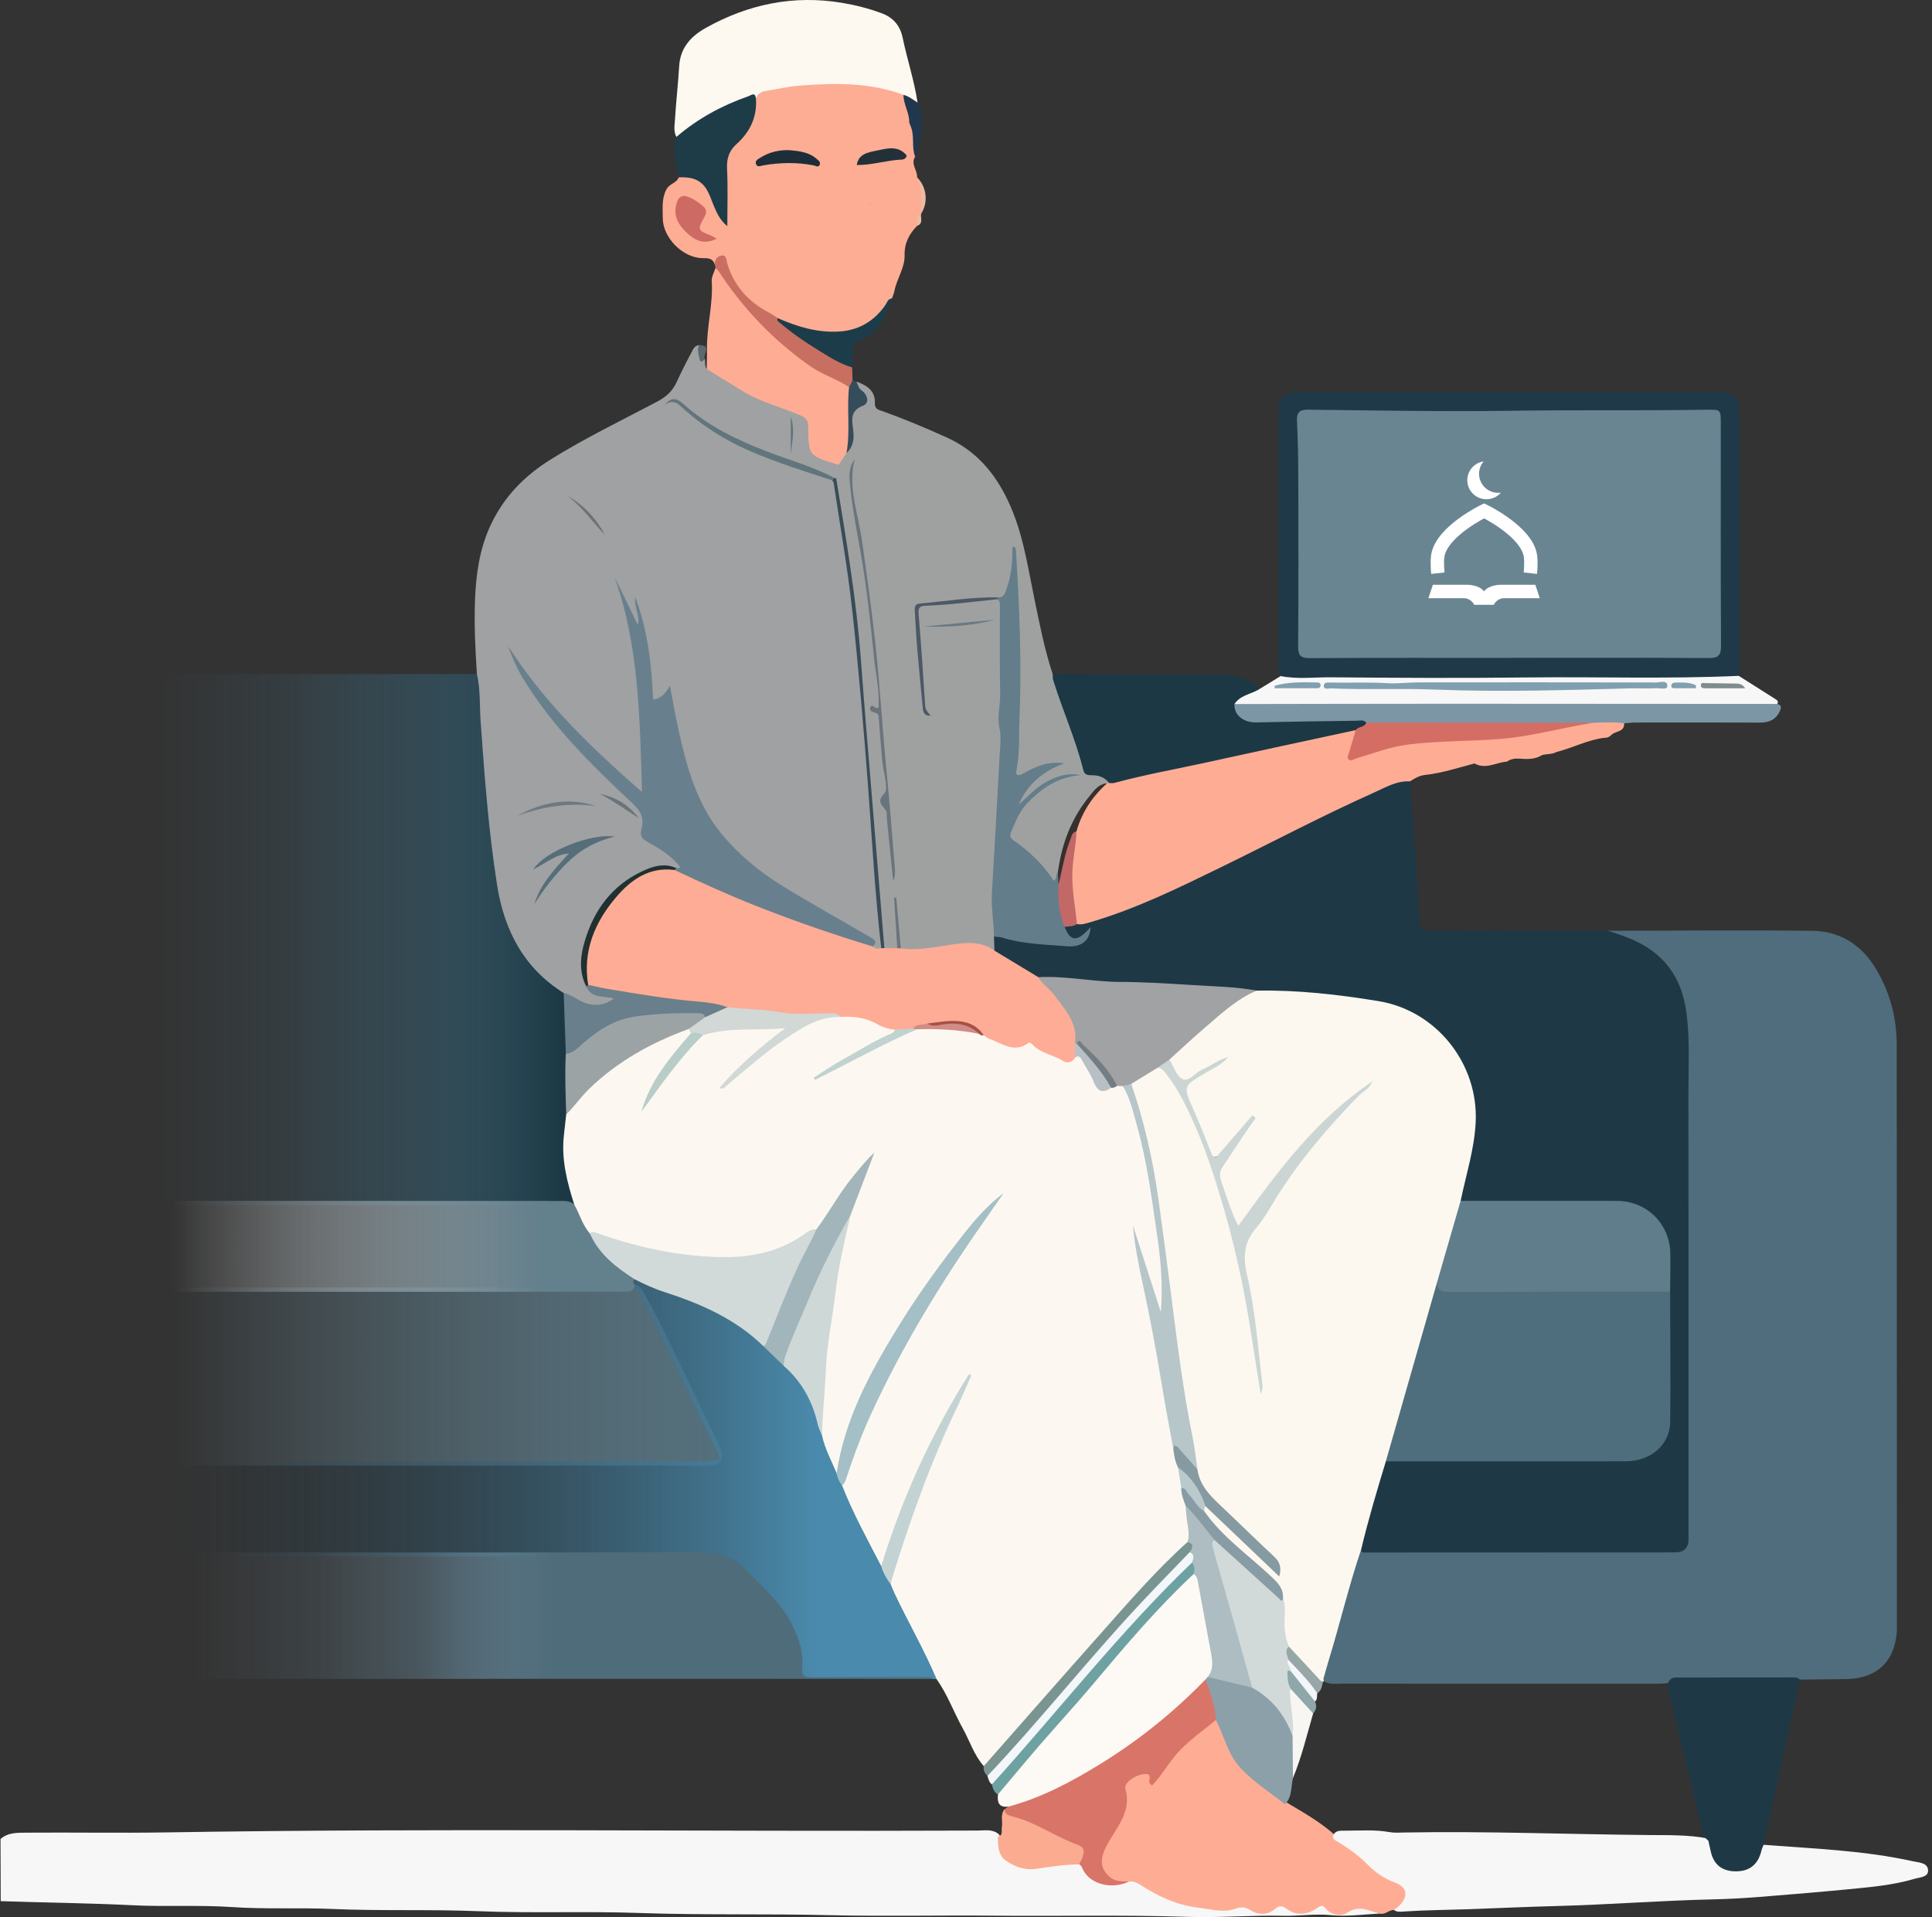 <svg width="399" height="396" viewBox="0 0 399 396" fill="none" xmlns="http://www.w3.org/2000/svg">
<rect x="0" y="0" width="399" height="396" fill="#333333" stroke="none"/>
<g clip-path="url(#clip0_141_306)">
<path d="M0.134 248.025C0.113 247.472 0.073 246.918 0.073 246.365C0.072 225.057 49.5 225 12.002 139.204C40.833 139.273 69.662 139.233 98.493 139.227C99.713 139.827 99.707 140.974 99.757 142.089C100.378 155.664 101.443 169.198 103.512 182.637C104.819 191.118 108.329 198.379 115.533 203.487C116.104 203.892 116.628 204.343 116.963 204.976C117.737 209.212 117.884 213.478 117.599 217.769C117.869 221.817 117.773 225.864 117.521 229.909C117.917 232.117 117.24 234.279 117.25 236.487C117.265 239.697 117.705 242.794 118.655 245.84C119.001 246.952 119.467 248.08 118.653 249.199C116.67 249.327 114.715 248.927 112.726 248.929C76.562 248.969 40.397 248.965 4.233 248.937C2.833 248.937 1.269 249.376 0.14 248.027L0.134 248.025Z" fill="url(#paint0_linear_141_306)"/>
<path d="M391.756 336.881C391.341 343.192 387.604 346.738 381.27 346.822C378.081 346.864 374.892 346.893 371.702 346.927C370.658 347.417 369.541 347.361 368.429 347.361C361.619 347.361 354.809 347.357 347.998 347.363C346.956 347.363 345.914 347.388 344.878 347.541C343.788 347.822 342.672 347.78 341.563 347.78C320.102 347.784 298.642 347.789 277.181 347.772C276.013 347.772 274.814 347.952 273.692 347.443C272.298 346.503 272.893 345.23 273.214 344.077C274.894 338.02 276.672 331.991 278.376 325.94C278.752 324.611 279.108 323.275 279.538 321.962C279.844 321.027 280.198 320.121 281.312 319.855C283.046 319.692 284.784 319.733 286.52 319.733C305.419 319.729 324.317 319.731 343.217 319.731C343.981 319.731 344.748 319.694 345.509 319.729C347.222 319.809 347.916 318.962 347.83 317.322C347.809 316.907 347.837 316.49 347.837 316.072C347.837 282.31 347.837 248.545 347.843 214.783C347.843 212.554 347.587 210.34 347.214 208.165C345.994 201.045 341.66 196.585 334.962 194.207C333.855 193.813 332.4 193.809 332.027 192.259C346.126 192.24 360.229 192.098 374.325 192.265C379.865 192.332 384.268 195.031 387.229 199.814C390.259 204.712 391.708 210.078 391.712 215.823C391.735 243.953 391.743 272.084 391.754 300.214C391.758 312.437 391.758 324.661 391.758 336.883L391.756 336.881Z" fill="#4F6D7C"/>
<path d="M116.416 205.119C108.138 199.927 104.118 192.135 102.646 182.74C100.891 171.532 100.055 160.243 99.254 148.939C99.025 145.706 99.245 142.422 98.49 139.227C98.159 134.176 97.91 129.118 98.096 124.057C98.293 118.706 98.996 113.468 101.302 108.515C104.03 102.659 108.272 98.306 113.707 94.918C120.836 90.475 128.393 86.837 135.799 82.913C137.629 81.945 138.9 80.743 139.745 78.915C140.674 76.904 141.659 74.916 142.718 72.973C143.087 72.297 143.345 71.368 144.385 71.299C145.35 72.01 144.53 73.448 145.542 74.141C145.714 74.82 145.467 75.581 145.941 76.202C146.943 75.772 147.675 76.382 148.411 76.877C149.791 77.804 151.302 78.525 152.684 79.427C156.62 81.997 161.13 83.213 165.407 84.962C167.014 85.618 167.871 86.66 167.678 88.243C167.255 91.726 168.087 94.192 171.987 94.808C172.717 94.924 173.342 95.496 173.677 96.247C173.99 97.209 173.979 98.115 173.199 98.876C173.015 99 172.805 99.065 172.583 99.076C166.77 96.717 160.709 95.018 154.951 92.494C149.333 90.03 144.15 86.895 141.494 84.4C144.924 87.608 151.076 91.082 157.758 93.666C161.679 95.182 165.676 96.496 169.622 97.95C170.649 98.327 171.767 98.564 172.566 99.426C173.692 103.301 173.923 107.326 174.575 111.279C175.453 116.605 176.189 121.951 176.839 127.311C177.313 131.226 177.493 135.163 177.927 139.082C178.772 146.71 179.093 154.385 179.89 162.021C180.341 166.343 180.66 170.708 180.808 175.059C181.026 181.358 181.939 187.585 182.412 193.855C182.465 194.553 182.568 195.234 182.194 195.878C181.593 196.499 180.938 196.509 180.246 196.046C179.961 195.018 179.33 194.408 178.376 193.811C171.729 189.653 164.709 186.136 158.218 181.689C148.597 175.097 142.739 166.194 140.259 154.886C139.458 151.231 138.673 147.574 138.046 144.003C137.807 143.823 137.688 143.834 137.558 143.93C136.736 144.547 135.906 145.555 134.83 145.043C133.754 144.532 134.016 143.238 133.956 142.219C133.622 136.797 132.706 131.452 131.865 126.099C132.003 126.764 132.297 127.403 132.268 128.114C132.251 128.552 132.635 129.156 131.936 129.355C131.395 129.51 131.033 129.097 130.741 128.695C129.668 127.208 129.255 125.426 128.611 123.757C128.269 122.872 127.94 121.993 127.506 121.157C129.496 125.386 130.636 129.852 131.387 134.457C132.63 142.081 133.1 149.749 133.108 157.459C133.108 158.712 133.534 159.926 133.469 161.185C133.421 162.08 133.511 163.118 132.528 163.552C131.632 163.948 130.926 163.265 130.324 162.711C127.158 159.796 123.828 157.048 120.855 153.938C117.741 150.68 114.466 147.562 111.753 143.928C109.807 141.324 107.676 138.854 106.691 136.604C109.966 142.372 114.443 148.298 119.496 153.758C123.314 157.882 127.296 161.868 131.467 165.644C132.995 167.028 133.79 168.618 133.377 170.624C133.067 172.14 133.733 172.943 134.914 173.656C136.87 174.843 138.908 175.971 140.296 177.86C140.938 178.735 141.596 179.863 139.558 179.867C135.207 178.54 131.725 180.613 128.72 183.182C123.692 187.482 120.712 192.966 120.784 199.816C120.798 201.17 121.073 202.422 121.717 203.603C122.601 204.735 123.883 204.955 125.189 205.135C125.946 205.24 126.833 205.356 126.967 206.249C127.122 207.274 126.189 207.605 125.441 207.933C123.08 208.962 119.022 207.997 117.263 205.982C116.993 205.672 116.789 205.312 116.408 205.117L116.416 205.119Z" fill="#9FA1A2"/>
<path d="M332.023 192.253C336.374 193.561 340.55 195.178 343.723 198.654C346.499 201.699 347.788 205.349 348.309 209.365C349.017 214.831 348.694 220.32 348.701 225.799C348.736 256.509 348.717 287.218 348.717 317.93C348.717 319.74 347.807 320.648 345.985 320.652C324.722 320.658 303.458 320.66 282.195 320.677C281.691 320.677 281.203 320.807 281.085 320.115C280.316 319.35 280.544 318.444 280.783 317.578C282.042 313.042 283.358 308.522 284.604 303.982C284.893 302.932 285.208 301.812 286.401 301.33C287.606 300.894 288.862 300.965 290.108 300.965C305.024 300.959 319.941 300.965 334.858 300.961C337.195 300.961 339.412 300.59 341.272 299C343.257 297.304 344.088 295.14 344.083 292.561C344.073 285.069 344.077 277.577 344.079 270.086C344.079 269.046 344.077 268.003 344.203 266.97C344.014 264.688 344.102 262.403 344.09 260.12C344.05 253.135 339.934 248.96 333 248.944C323.65 248.921 314.299 248.948 304.949 248.927C303.857 248.925 302.716 249.113 301.718 248.438C300.699 247.411 301.185 246.241 301.445 245.115C302.424 240.869 303.67 236.7 303.792 232.268C304.035 223.335 300.85 216.213 293.347 211.162C289.189 208.362 284.449 207.385 279.603 206.821C274.17 206.188 268.729 205.62 263.256 205.406C261.877 205.351 260.486 205.733 259.115 205.307C257.463 204.63 255.687 204.982 254.003 204.888C250.697 204.701 247.386 204.458 244.079 204.267C235.816 203.789 227.508 203.995 219.289 202.753C217.859 202.537 216.385 202.703 214.957 202.399C214.183 202.399 213.462 202.198 212.782 201.822C210.482 200.558 208.304 199.094 206.054 197.746C205.458 197.39 204.974 196.884 204.733 196.199C204.63 195.283 204.295 194.352 204.909 193.483C205.67 192.636 206.658 192.706 207.597 192.97C211.617 194.096 215.777 194.136 219.88 194.588C221.448 194.763 223.036 194.804 224.105 193.534C223.222 194.446 222.063 194.681 220.838 193.974C219.813 193.383 219.15 192.527 219.71 191.225C220.379 190.517 221.268 190.407 222.163 190.309C229.787 188.552 236.893 185.426 243.953 182.144C257.115 176.026 269.855 169.047 283.09 163.08C284.864 162.281 286.633 161.468 288.519 160.966C289.445 160.721 290.439 160.417 291.196 161.394C291.901 171.127 292.655 180.859 293.266 190.6C293.37 192.286 294.19 192.259 295.388 192.255C306.49 192.217 317.593 192.204 328.695 192.192C329.804 192.192 330.916 192.232 332.025 192.253H332.023Z" fill="#1F3846"/>
<path d="M205.272 193.446C205.305 194.419 205.341 195.394 205.374 196.366C205.072 196.574 204.706 196.677 204.389 196.545C200.581 194.983 196.828 195.939 193.012 196.591C190.739 196.979 188.346 197.266 186.086 196.253C185.105 193.309 185.474 190.221 185.027 187.671C185.027 189.466 185.514 191.691 185.566 193.943C185.585 194.754 185.891 195.591 185.168 196.27C184.302 196.767 183.467 196.752 182.662 196.142C181.599 193.444 181.802 190.556 181.536 187.759C180.697 178.953 180.209 170.117 179.473 161.3C178.978 155.38 178.624 149.444 178.087 143.534C177.412 136.121 176.881 128.69 175.77 121.312C174.682 114.078 173.595 106.842 172.503 99.606C172.459 99.321 172.534 99.059 172.698 98.822C173.417 97.979 173.038 96.941 173.195 95.997C173.109 94.762 173.761 93.825 174.436 92.896C175.426 91.691 175.847 90.466 175.569 88.776C175.248 86.838 174.835 84.622 177.267 83.356C178.278 82.829 177.825 81.955 177.3 81.251C176.745 80.506 176.271 79.762 176.864 78.816C178.999 79.584 180.8 80.672 180.685 83.31C180.628 84.616 181.616 84.689 182.421 84.981C186.853 86.585 191.196 88.401 195.488 90.346C200.936 92.816 204.697 96.737 207.519 102.122C211.092 108.937 212.107 116.29 213.606 123.591C214.688 128.858 215.72 134.136 217.404 139.258C217.842 139.701 218.27 140.143 218.465 140.766C220.136 146.106 222.426 151.237 223.9 156.641C224.315 158.163 224.889 159.241 226.661 159.49C227.798 159.65 228.957 160.149 229.194 161.579C229.154 161.797 229.053 161.981 228.894 162.134C224.592 164.395 222.834 168.59 221.044 172.69C219.997 175.086 219.456 177.678 219.106 180.288C218.261 182.804 217.557 183.006 215.904 180.901C214.04 178.529 211.833 176.541 209.499 174.694C207.966 173.48 207.708 172.123 208.501 170.49C211.04 165.248 215.051 161.746 219.561 160.463C217.081 160.889 214.29 162.956 211.828 165.596C211.399 166.057 211.05 167.102 210.306 166.63C209.377 166.043 209.702 164.915 210.216 164.198C212.199 161.43 214.353 158.817 217.899 157.957C215.865 158.433 214.04 159.444 212.139 160.266C209.878 161.243 209.077 160.591 209.247 158.117C209.92 148.218 210.084 138.296 209.736 128.391C209.583 124.036 209.425 119.687 209.436 115.33C209.404 117.588 209.53 119.861 208.593 122.012C208.065 123.226 207.314 123.985 205.869 123.587C200.822 123.784 195.828 124.589 190.787 124.849C189.655 124.908 189.342 125.457 189.376 126.61C189.521 131.735 190.074 136.826 190.479 141.93C190.577 143.165 190.661 144.397 190.751 145.632C190.326 139.281 189.577 132.953 189.382 126.585C189.351 125.558 189.586 124.925 190.626 124.874C195.872 124.618 201.063 123.652 206.331 123.65C207.308 124.14 207.368 125.057 207.373 125.969C207.417 132.486 207.547 139.009 207.285 145.517C207.218 147.157 207.232 148.734 207.324 150.367C207.603 155.278 207.05 160.178 206.66 165.072C206.4 168.316 206.519 171.566 206.284 174.82C205.991 178.881 205.494 182.957 205.729 187.053C205.787 188.09 205.815 189.118 206.01 190.149C206.228 191.313 206.276 192.517 205.278 193.446H205.272Z" fill="#9FA1A1"/>
<path d="M147.591 54.571C147.184 53.298 146.174 53.321 145.09 53.317C141.026 53.298 136.843 49.075 136.872 44.974C136.887 43.016 136.61 41.074 137.625 39.128C138.267 37.9 139.726 37.843 140.175 36.635C142.035 35.545 143.987 35.899 145.725 37.656C146.876 38.82 147.493 40.286 148.038 41.789C148.344 42.634 148.698 43.458 149.399 44.414C149.354 40.99 149.417 37.797 149.346 34.605C149.302 32.622 149.782 30.905 151.273 29.552C154.1 26.99 155.205 23.65 155.63 19.991C156.159 18.716 157.182 18.154 158.469 17.821C160.891 17.192 163.38 16.793 165.835 16.711C171.975 16.504 178.158 16.087 184.186 17.879C185.128 18.16 186.046 18.416 186.732 19.171C187.705 21.196 188.678 23.226 188.583 25.564C188.286 26.988 188.386 28.432 188.357 29.871C188.342 30.613 188.472 31.397 187.919 32.031C187.189 32.62 186.508 32.158 185.801 31.942C182.842 31.039 179.511 31.911 177.823 34.012C177.946 34.635 178.447 35.071 178.63 35.671C178.875 36.478 178.605 36.985 177.844 37.306C175.525 38.281 175.262 39.118 176.508 41.521C177.29 43.997 177.718 46.576 178.814 48.966C179.248 49.91 179.351 51.009 178.433 51.524C179.452 50.914 179.091 49.807 178.76 48.727C178.278 47.163 177.305 45.758 177.242 44.056C176.961 42.447 177.829 41.932 179.246 41.932C182.719 42.739 184.144 42.099 185.671 39.036C186.061 38.585 186.323 38.046 186.654 37.553C187.415 36.794 188.193 36.077 189.397 36.627L189.43 36.669C191.014 39.007 190.967 41.523 190.254 44.114L190.219 44.177C189.483 44.844 190.173 45.98 189.407 46.639C187.763 48.352 186.757 50.185 186.818 52.768C186.877 55.318 185.205 57.586 184.713 60.105C184.61 60.633 184.381 61.138 184.212 61.652C183.624 61.904 183.555 62.518 183.32 62.992C180.819 68.03 176.367 69.366 171.234 69.311C167.496 69.272 164.042 68.06 160.715 66.456C155.609 64.141 151.51 60.801 149.721 55.261C149.252 53.806 148.516 54.118 147.587 54.567L147.591 54.571Z" fill="#FDAD94"/>
<path d="M228.626 161.805C228.77 161.784 228.917 161.761 229.062 161.74C229.638 160.82 230.607 160.643 231.553 160.43C242.88 157.861 254.253 155.511 265.586 152.98C269.161 152.181 272.763 151.51 276.336 150.698C277.519 150.43 278.758 149.948 279.947 150.751C280.605 151.751 280.175 152.747 279.959 153.76C279.848 154.278 279.391 154.896 279.855 155.33C280.364 155.81 281.039 155.435 281.624 155.255C284.673 154.324 287.692 153.353 290.879 152.881C294.605 152.328 298.359 152.407 302.085 152.233C309.872 151.873 317.549 150.986 325.137 149.237C326.55 148.912 328.016 148.815 329.425 148.419C330.731 148.34 332.037 148.329 333.342 148.381C334.18 148.415 335.008 148.493 335.424 149.4C335.522 151.208 333.746 150.96 332.884 151.715C332.463 152.158 331.97 152.443 331.335 152.395C327.879 152.825 324.787 154.489 321.451 155.332C320.522 155.827 319.469 155.724 318.486 155.957C317.003 156.909 315.336 156.815 313.705 156.702C312.759 156.637 311.956 156.808 311.193 157.322C308.973 157.475 306.828 158.995 304.525 157.697C301.145 158.582 297.814 159.689 294.316 160.069C293.127 160.199 292.152 160.771 291.188 161.4C288.426 161.241 286.132 162.65 283.765 163.709C273.071 168.494 262.717 173.983 252.192 179.114C243.423 183.389 234.664 187.709 225.254 190.464C224.319 190.739 223.4 191.062 222.405 190.877C220.715 189.047 220.903 186.669 220.704 184.476C220.327 180.351 220.761 176.252 221.704 172.22C222.658 167.854 224.812 164.281 228.619 161.807L228.626 161.805Z" fill="#FEAD94"/>
<path d="M264.481 139.644C263.831 138.483 264.024 137.208 264.024 135.971C264.024 119.221 264.043 102.472 264.053 85.723C264.055 81.924 265.047 80.9 268.811 80.9C290.567 80.896 312.321 80.9 334.078 80.894C340.959 80.894 347.839 80.877 354.72 80.867C357.805 80.863 359.233 82.068 359.239 84.989C359.285 102.571 359.283 120.155 359.285 137.736C359.285 138.357 359.153 138.977 359.084 139.598C358.627 140.359 357.878 140.42 357.094 140.475C352.032 140.839 346.948 140.909 341.909 140.571C339.192 140.391 336.55 140.699 333.872 140.69C317.238 140.64 300.6 140.808 283.968 140.623C278.303 140.56 272.644 140.871 266.98 140.682C266.009 140.649 264.988 140.772 264.481 139.642V139.644Z" fill="#1F3948"/>
<path d="M186.585 19.588C179.657 17.015 172.476 17.127 165.28 17.672C162.879 17.854 160.505 18.41 158.119 18.798C157.173 18.953 156.442 19.391 156.127 20.356C150.969 21.553 146.562 24.268 142.278 27.227C141.489 27.772 140.804 28.537 139.692 28.282C139.061 27.103 139.332 25.82 139.403 24.61C139.619 20.953 140.049 17.309 140.265 13.652C140.491 9.809 142.756 7.429 145.855 5.71C154.607 0.851 163.892 -1.078 173.883 0.583C176.707 1.053 179.414 1.749 182.083 2.736C184.532 3.642 185.912 5.341 186.432 7.848C187.359 12.315 188.82 16.655 189.493 21.18C187.946 21.706 187.302 20.576 186.583 19.588H186.585Z" fill="#FDF8F0"/>
<path d="M279.987 150.805C269.815 153.005 259.639 155.177 249.476 157.417C243.014 158.84 236.491 159.993 230.098 161.725C229.775 161.813 229.408 161.738 229.062 161.738C228.152 160.537 226.89 160.107 225.441 160.13C224.627 160.142 223.967 160.048 223.728 159.075C222.159 152.705 219.435 146.721 217.506 140.47C217.389 140.091 217.433 139.663 217.402 139.258C228.762 139.288 240.122 139.277 251.481 139.369C254.24 139.392 256.991 139.736 259.306 141.548C259.662 141.827 259.981 142.003 259.803 142.506C259.377 143.806 258.094 144.024 257.104 144.574C256.412 144.957 255.679 145.182 255.928 146.197C256.809 148.086 258.497 148.279 260.287 148.36C266.58 148.654 272.843 147.803 279.129 147.949C280.219 147.975 281.381 147.809 282.169 148.862C282.499 150.698 281.457 150.992 279.985 150.803L279.987 150.805Z" fill="#1C3845"/>
<path d="M174.812 93.578C174.273 94.385 173.734 95.194 173.195 95.999C173.061 95.964 172.924 95.936 172.792 95.895C167.012 94.112 166.984 94.112 166.907 88.164C166.89 86.805 166.468 86.27 165.093 85.698C161.046 84.016 156.762 82.96 152.965 80.542C150.659 79.074 148.256 77.701 145.945 76.204C145.968 74.885 146.035 73.566 146.008 72.249C145.912 67.491 147.316 62.839 146.987 58.054C146.926 57.158 147.503 56.219 147.784 55.299C149.235 55.292 149.757 56.5 150.371 57.435C154.653 63.948 160.186 69.225 166.332 73.935C168.561 75.642 171.039 76.86 173.545 78.051C174.707 78.604 175.761 79.234 176.04 80.634C176.206 83.916 175.283 87.153 175.759 90.458C175.915 91.533 175.241 92.567 174.814 93.576L174.812 93.578Z" fill="#FEAD94"/>
<path d="M254.951 145.425C256.092 143.657 258.155 143.425 259.807 142.508C261.365 141.554 262.925 140.6 264.483 139.646C267.92 140.334 271.396 139.873 274.847 139.902C288.298 140.017 301.751 140.093 315.2 139.933C329.829 139.762 344.463 140.275 359.086 139.6C361.621 141.206 364.152 142.817 366.689 144.419C367.077 144.664 367.349 144.926 367.029 145.404C366.303 146.582 365.098 146.352 364.024 146.358C357.285 146.402 350.548 146.377 343.809 146.379C333.597 146.381 323.386 146.406 313.175 146.375C294.991 146.318 276.806 146.438 258.622 146.364C257.343 146.36 255.93 146.687 254.951 145.427V145.425Z" fill="#F7F7F7"/>
<path d="M254.951 145.425C269.882 145.402 284.813 145.364 299.745 145.362C322.174 145.362 344.601 145.387 367.031 145.402C368.058 145.668 367.859 146.3 367.519 146.998C366.687 148.707 365.286 149.267 363.447 149.258C354.934 149.218 346.421 149.233 337.908 149.243C337.082 149.243 336.256 149.344 335.43 149.399C333.316 149.092 331.194 149.237 329.075 149.294C324.447 149.545 319.857 150.227 315.196 150.168C305.272 150.042 295.346 150.147 285.419 150.112C284.277 150.107 283.012 150.384 282.146 149.248C281.599 148.602 280.857 148.86 280.196 148.87C273.262 148.967 266.328 149.057 259.396 149.22C257.075 149.275 254.792 147.883 254.951 145.425Z" fill="#7D96A5"/>
<path d="M139.692 28.284C144.077 24.514 149.063 21.802 154.504 19.898C155.15 19.672 155.951 18.913 156.127 20.358C156.37 24.163 154.907 27.252 152.116 29.751C150.558 31.146 150.042 32.781 150.151 34.903C150.346 38.757 150.206 42.628 150.206 46.71C148.748 45.557 148.006 43.97 147.352 42.351C146.884 41.196 146.511 40.009 145.821 38.946C144.467 36.857 142.412 36.534 140.175 36.631C139.755 34.637 139.399 32.636 139.2 30.601C139.114 29.722 139.244 28.994 139.692 28.279V28.284Z" fill="#1E3B48"/>
<path d="M175.355 79.968C172.826 78.278 169.863 77.407 167.36 75.656C159.841 70.4 153.607 63.912 148.566 56.261C148.34 55.917 148.044 55.62 147.782 55.301C147.719 55.058 147.656 54.814 147.591 54.571C147.652 53.531 148.224 52.77 149.22 52.77C150.069 52.77 150.007 53.776 150.189 54.389C151.571 59.014 154.506 62.308 158.742 64.525C159.409 64.873 160.021 65.326 160.658 65.728C164.271 68.393 167.949 70.962 171.887 73.134C173.333 73.931 174.916 74.531 175.986 75.891C176.013 76.799 176.04 77.705 176.07 78.613C176.084 79.198 176.298 79.888 175.357 79.97L175.355 79.968Z" fill="#C86F62"/>
<path d="M175.986 75.891C173.275 75.109 170.968 73.541 168.605 72.088C165.967 70.465 163.43 68.701 161.076 66.682C160.78 66.428 160.3 66.265 160.658 65.728C164.678 67.494 168.815 68.75 173.275 68.481C177.345 68.236 180.49 66.368 182.828 63.042C183.195 62.522 183.333 61.688 184.216 61.654C182.97 65.479 181.341 68.98 177.168 70.494C176.393 70.775 176.124 71.532 176.11 72.362C176.089 73.539 176.03 74.715 175.988 75.891H175.986Z" fill="#1D3C4A"/>
<path d="M189.399 36.627C188.564 37.048 187.73 37.472 186.895 37.893C186.069 38.336 186.577 41.124 186 40.833C185.006 40.33 184.674 42.841 183.5 43C180.954 43.344 180.515 42.097 181.5 44.5C181.659 44.886 179.739 41.598 179.68 42.03C179.615 42.221 179.504 42.38 179.345 42.504C178.135 42.481 178.885 48.78 179 50C177.604 49.038 175.689 43.721 175.5 42C175.565 42.841 174.575 41.764 174 42.03C172.62 41.229 175.361 39.565 175.252 38.483C175.082 36.788 176.103 36.56 177.516 36.765C178.108 36.851 178.385 36.463 178.001 35.822C177.653 35.239 176.94 34.878 176.936 34.088C178.515 32.983 180.387 32.823 182.194 32.603C183.876 32.4 185.568 32.207 187.267 32.133C188.286 29.928 187.459 27.583 187.78 25.325C189.246 25.736 189.181 26.998 189.242 28.11C189.321 29.529 188.904 30.934 188.992 32.364C188.021 33.891 189.495 35.182 189.399 36.625V36.627Z" fill="#FDAD94"/>
<path d="M175.355 79.968C175.592 79.515 175.831 79.064 176.068 78.611C176.332 78.678 176.598 78.747 176.862 78.816C177.227 79.475 177.227 80.186 178.087 80.76C178.915 81.311 179.842 83.171 178.202 83.811C175.451 84.884 175.988 86.87 176.214 88.86C176.42 90.659 176.244 92.292 174.81 93.58C175.657 89.07 174.822 84.492 175.355 79.97V79.968Z" fill="#354D5A"/>
<path d="M188.99 32.366C188.231 30.393 188.904 28.221 188.143 26.248C188.023 25.939 187.9 25.633 187.778 25.327C187.835 23.32 186.581 21.587 186.585 19.59C187.69 19.873 188.556 20.597 189.495 21.182C191.144 24.166 190.171 27.204 189.655 30.223C189.529 30.955 189.217 31.653 188.99 32.366Z" fill="#20374E"/>
<path d="M190.257 44.114C190.21 41.607 190.481 39.063 189.43 36.669C191.395 38.667 191.737 41.755 190.257 44.114Z" fill="#EEBBA4"/>
<path d="M145.545 74.143C145.159 74.66 144.664 75.038 144.458 74.107C144.259 73.203 143.951 72.245 144.387 71.301C147.142 71.282 145.098 73.22 145.545 74.143Z" fill="#5B686C"/>
<path d="M189.412 46.637C189.615 45.794 188.894 44.647 190.223 44.175C190.076 45.037 190.743 46.165 189.412 46.637Z" fill="#EEBBA4"/>
<path d="M0.149 392.702C0.134 388.42 0.122 384.138 0.107 379.857C1.646 378.498 3.573 378.563 5.414 378.548C15.07 378.473 24.727 378.649 34.383 378.492C90.225 377.58 146.071 378.362 201.915 378.114C203.34 378.108 204.856 377.777 206.144 378.76C206.534 379.087 206.683 379.561 206.827 380.018C208.138 384.166 211.503 386.128 215.686 384.965C218.02 384.315 220.329 384.313 222.681 384.531C223.631 384.757 224.132 385.51 224.711 386.206C226.791 388.712 230.173 389.466 233.138 388.124C234.962 387.749 236.407 388.707 237.755 389.643C242.563 392.981 248.094 393.654 253.645 393.601C255.796 393.58 257.788 393.199 259.813 394.249C260.589 394.652 261.604 394.44 262.388 393.857C263.801 392.805 265.229 392.918 266.668 393.773C268.058 394.599 269.454 394.545 270.826 393.782C272.231 393.002 273.526 392.974 274.925 393.893C276.166 394.708 277.577 394.61 278.907 394.002C281.471 392.828 282.931 393.117 284.91 395.26C281.563 395.423 278.206 395.92 274.868 395.583C271.604 395.251 268.387 395.788 265.137 395.719C258.497 395.576 251.829 396.153 245.216 395.937C231.882 395.501 218.555 395.828 205.228 395.696C193.905 395.585 182.574 395.864 171.255 395.589C158.132 395.27 145.001 395.597 131.892 395.134C120.849 394.744 109.809 395.22 98.78 394.769C88.713 394.356 78.638 394.748 68.588 394.306C61.713 394.004 54.833 394.39 47.985 393.92C41.11 393.448 34.236 393.882 27.38 393.54C18.305 393.088 9.222 393 0.145 392.695L0.149 392.702Z" fill="#F7F7F7"/>
<path d="M284.916 395.264C282.704 394.702 280.689 393.406 278.188 395.115C277.097 395.862 274.904 395.719 273.682 394.084C273.162 393.387 272.637 393.696 272.075 394.084C269.928 395.566 267.712 395.78 265.548 394.178C264.701 393.551 264.131 393.664 263.365 394.281C261.736 395.595 259.99 395.66 258.201 394.53C257.199 393.897 256.37 393.824 255.05 394.293C252.642 395.149 250.034 394.335 247.503 394.044C243.062 393.534 239.196 391.716 235.52 389.332C234.818 388.877 234.048 388.554 233.172 388.628C231.335 389.326 229.622 389.244 228.223 387.707C226.793 386.137 226.347 384.338 227.194 382.319C228.083 380.199 229.374 378.295 230.49 376.297C231.45 374.575 232.241 372.864 231.737 370.771C231.37 369.249 231.739 367.788 233.237 366.999C234.702 366.228 236.164 364.963 237.952 366.528C238.789 367.259 238.988 366.186 239.261 365.779C241.88 361.858 245.22 358.665 249.011 355.907C249.629 355.459 250.216 354.953 251.055 355.006C252.34 355.475 252.668 356.702 253.02 357.771C254.72 362.942 258.109 366.691 262.602 369.585C263.764 370.333 264.735 371.336 265.712 372.313C269.178 374.376 272.696 376.357 275.724 379.073C278.819 380.924 281.597 383.166 284.191 385.667C285.602 387.028 287.537 387.588 289.166 388.624C290.414 389.416 291.257 390.532 290.743 392.113C290.305 393.467 289.638 394.683 287.871 394.513C286.82 394.501 286.048 395.579 284.92 395.266L284.916 395.264Z" fill="#FEAD94"/>
<path d="M287.864 394.511C288.193 394.264 288.552 394.048 288.846 393.765C290.934 391.752 290.72 389.827 288.051 388.837C285.837 388.017 284.017 386.747 282.421 385.122C280.465 383.13 278.219 381.561 275.827 380.175C275.485 379.976 275.355 379.695 275.286 379.347C275.615 378.07 276.69 378.137 277.634 378.139C280.752 378.148 283.876 377.875 286.984 378.437C288.005 378.622 289.064 378.529 290.104 378.513C306.972 378.213 323.833 378.89 340.697 379.039C344.61 379.072 348.598 378.982 352.498 379.704C354.064 380.421 354.135 382.01 354.456 383.356C354.865 385.08 355.794 385.809 357.52 385.65C357.996 385.606 358.482 385.646 358.962 385.646C360.942 385.642 362.227 384.723 362.818 382.889C363.07 382.107 363.21 381.251 364.221 381.054C374.556 381.853 384.944 382.205 395.115 384.467C396.315 384.734 398.145 384.736 398.191 386.353C398.231 387.764 396.478 387.755 395.425 388.07C390.964 389.397 386.336 389.789 381.731 390.236C375.542 390.835 369.344 391.353 363.143 391.84C360.04 392.083 356.928 392.253 353.817 392.324C343.014 392.569 332.239 393.421 321.434 393.702C315.211 393.863 308.979 394.161 302.752 394.375C298.529 394.52 294.304 394.54 290.083 394.824C289.345 394.874 288.546 395.019 287.866 394.509L287.864 394.511Z" fill="#F7F7F7"/>
<path d="M364.221 381.056C364.074 381.442 363.879 381.817 363.785 382.216C363.103 385.118 361.319 386.557 358.434 386.535C355.626 386.513 353.917 385.147 353.309 382.438C353.144 381.698 352.978 380.958 352.815 380.217C352.133 379.689 351.689 379.016 351.496 378.167C349.296 368.513 346.994 358.885 344.591 349.279C344.39 348.474 344.255 347.625 344.939 346.925C345.44 346.43 346.08 346.505 346.7 346.503C354.454 346.495 362.208 346.486 369.962 346.484C370.572 346.484 371.226 346.373 371.705 346.923C370.107 354.146 368.499 361.365 366.911 368.591C365.999 372.74 365.119 376.898 364.223 381.052L364.221 381.056Z" fill="#1E3945"/>
<path d="M5.703 265.928C45.775 265.928 85.847 265.928 125.917 265.928C127.579 265.928 129.255 266.024 130.846 265.376C132.018 265.376 132.511 266.244 132.993 267.091C135.706 271.855 138.028 276.818 140.447 281.733C142.898 286.711 145.159 291.777 147.646 296.736C148.082 297.604 148.568 298.455 148.876 299.376C149.531 301.332 148.772 302.489 146.736 302.687C145.977 302.76 145.209 302.735 144.446 302.735C97.648 302.735 50.847 302.739 4.049 302.718C-6.322 302.718 29 295.5 5.703 265.928Z" fill="url(#paint1_linear_141_306)"/>
<path d="M0.129 301.874C0.13 301.873 0.13 301.873 0.131 301.873C31.191 301.86 62.248 301.848 93.307 301.839C110.818 301.835 128.328 301.839 145.836 301.835C148.952 301.835 149.032 301.705 147.652 298.854C143.267 289.802 138.896 280.744 134.465 271.715C133.431 269.606 132.188 267.601 131.039 265.548C130.418 265.053 130.169 264.548 130.989 264.007C131.628 263.787 132.209 264.001 132.784 264.259C136.755 266.045 140.927 267.305 144.97 268.905C149.912 270.864 154.274 273.707 157.974 277.538C159.578 278.84 160.713 280.643 162.485 281.769C165.907 284.818 168.421 288.397 169.196 293.033C169.389 294.186 169.934 295.237 170.423 296.296C171.165 298.961 172.396 301.445 173.321 304.041C173.82 304.905 173.975 305.926 174.554 306.754C176.973 312.332 179.997 317.618 182.496 323.153C183.379 324.386 183.683 325.923 184.602 327.139C187.334 332.713 190.166 338.233 192.907 343.803C193.364 344.734 194.213 345.673 193.423 346.845C193.198 346.837 192.974 346.828 192.75 346.818C191.521 346.426 190.265 346.698 189.026 346.694C181.8 346.663 174.577 346.681 167.351 346.675C165.223 346.675 164.768 346.375 164.802 344.356C164.896 338.766 162.298 334.361 158.794 330.364C157.012 328.328 155.028 326.47 153.064 324.606C150.784 322.445 148.025 321.501 144.907 321.505C141.85 321.509 138.793 321.505 135.738 321.505C91.902 321.505 48.065 321.509 4.229 321.486C2.824 321.486 1.264 321.92 0.117 320.599C0.12 314.358 0.122 308.117 0.126 301.879C0.126 301.876 0.127 301.875 0.129 301.874V301.874Z" fill="url(#paint2_linear_141_306)"/>
<path d="M0.122 320.599C0.122 320.598 0.123 320.597 0.124 320.597C15.413 320.62 30.702 320.66 45.991 320.666C79.005 320.675 112.019 320.683 145.031 320.643C148.734 320.639 151.793 321.851 154.33 324.516C157.716 328.07 161.535 331.224 163.703 335.835C165.003 338.6 165.982 341.353 165.676 344.429C165.525 345.962 166.057 346.495 167.643 346.48C175.357 346.411 183.073 346.461 190.787 346.428C191.498 346.423 192.167 346.337 192.754 346.82C178.582 346.801 164.407 346.763 150.235 346.765C108.939 346.765 67.644 346.777 26.348 346.786C11.878 346.79 0.139 335.07 0.122 320.599V320.599V320.599Z" fill="url(#paint3_linear_141_306)"/>
<path d="M131.079 264.246C130.437 264.661 131.056 265.112 131.039 265.546C130.903 266.475 130.309 266.821 129.433 266.814C128.739 266.81 128.045 266.823 127.351 266.823C88.08 266.827 48.809 266.831 9.538 266.835C4.345 266.835 0.134 262.626 0.134 257.432V257.432C0.134 252.238 4.346 248.027 9.541 248.029C44.826 248.043 80.111 248.057 115.397 248.067C116.527 248.067 117.676 247.933 118.597 248.816C119.45 248.811 119.762 249.468 120.031 250.082C120.693 251.588 121.551 252.988 122.312 254.437C124.187 257.62 126.625 260.277 129.661 262.394C130.311 262.847 131.137 263.227 131.079 264.248V264.246Z" fill="url(#paint4_linear_141_306)"/>
<path d="M121.824 254.789C120.287 253.047 119.725 250.778 118.597 248.816C117.104 244.155 115.9 239.451 116.458 234.484C116.619 233.05 116.777 231.616 116.936 230.182C117.408 228.284 118.727 226.986 119.997 225.598C125.562 219.528 132.54 215.644 140.003 212.491C140.776 212.164 141.563 211.883 142.412 212.241C142.814 212.462 143.022 212.805 143.045 213.26C142.945 214.374 142.213 215.152 141.533 215.921C137.95 219.989 135.115 224.56 133.624 227.353C135.874 223.327 139.808 217.804 144.983 213.25C147.585 211.791 150.508 212.143 153.301 211.851C155.496 211.623 157.735 211.881 159.933 211.474C160.409 211.386 160.904 211.405 161.384 211.493C161.931 211.593 162.545 211.686 162.724 212.304C162.904 212.933 162.415 213.351 161.99 213.686C160.465 214.885 158.809 215.911 157.333 217.173C155.181 219.014 153.036 220.861 150.998 222.83C155.244 218.771 159.817 215.156 164.755 211.942C167.59 210.094 170.66 209.776 173.786 209.283C177.829 208.765 181.286 210.44 184.725 212.187C185.547 213.279 184.807 213.856 183.947 214.284C180.599 215.946 177.326 217.756 174.023 219.505C172.738 220.184 171.517 220.975 169.911 221.692C176.403 218.419 182.282 214.6 188.902 212.262C189.231 212.145 189.556 212.032 189.911 212.011C193.959 211.9 197.998 211.883 201.967 212.852C202.42 212.879 202.814 213.101 203.236 213.229C204.634 213.653 205.89 214.416 207.247 214.95C208.578 215.475 209.901 215.762 211.285 215.143C212.262 214.707 213.183 214.852 214.036 215.481C215.508 216.565 217.274 217.07 218.855 217.936C219.796 218.452 220.698 218.473 221.612 217.917C222.774 217.412 223.583 217.886 224.239 218.842C225.137 220.15 225.917 221.536 226.508 222.994C227.108 224.47 227.951 224.839 229.326 224.095C229.854 223.971 230.351 223.73 230.899 223.673C231.379 223.654 231.823 223.765 232.234 224.015C233.566 225.107 233.796 226.755 234.279 228.244C236.275 234.417 237.499 240.762 238.46 247.174C239.286 252.686 240.122 258.195 240.615 263.749C240.775 265.55 240.754 267.353 240.691 269.155C240.663 269.916 240.535 270.901 239.661 270.975C238.818 271.046 238.485 270.132 238.254 269.387C236.843 264.831 235.566 260.237 234.474 256.092C234.398 255.328 234.117 255.429 234.392 255.4C234.669 255.37 234.354 255.307 234.419 255.576C235.878 261.552 237.566 267.469 238.646 273.539C240.16 282.054 241.756 290.554 242.903 299.128C243.192 300.43 243.746 301.665 243.915 302.999C243.985 304.423 244.672 305.744 244.63 307.186C244.477 308.547 245.394 309.652 245.534 310.942C245.251 312.682 246.312 314.246 246.178 315.982C246.109 316.861 246.272 317.758 245.855 318.591C245.595 319.088 245.218 319.494 244.823 319.884C231.379 333.149 219.412 347.749 206.89 361.85C205.857 363.013 205.114 364.716 203.171 364.802C201.166 362.537 200.292 359.642 198.858 357.058C196.987 353.687 195.677 350.015 193.433 346.839C190.854 340.733 187.512 335.002 184.696 329.014C184.434 328.456 184.218 327.877 183.981 327.309C183.492 326.087 183.652 324.879 184.046 323.667C187.558 312.923 191.276 302.255 196.132 292.024C196.933 290.341 197.864 288.709 198.746 287.061C199.201 286.212 199.874 285.426 199.931 284.409C199.914 285.237 199.382 285.895 199.006 286.581C195.673 292.66 192.682 298.912 189.667 305.15C187.095 310.474 185.482 316.167 183.354 321.662C183.075 322.38 183.111 323.382 181.989 323.487C179.167 318.008 176.172 312.615 173.922 306.859C174.136 303.754 175.399 300.94 176.516 298.118C180.976 286.849 186.763 276.261 193.171 265.995C196.589 260.518 200.229 255.194 204.001 249.958C204.485 249.287 205.03 248.673 205.595 248.078C199.375 255.806 193.144 263.514 187.784 271.903C183.056 279.303 178.758 286.879 175.816 295.184C174.933 297.677 174.027 300.143 173.748 302.798C173.683 303.404 173.855 304.293 172.78 304.311C171.729 301.726 170.345 299.269 169.769 296.501C168.618 292.255 169.452 287.996 169.605 283.729C169.794 278.448 170.702 273.264 171.515 268.077C172.23 263.523 172.316 258.809 174.354 254.519C174.809 253.559 174.575 252.462 174.803 251.456C175.954 247.606 177.418 243.871 178.68 241.053C175.883 244.542 172.807 248.969 169.884 253.498C169.54 254.03 169.024 254.402 168.366 254.521C164.829 257.041 161.002 258.853 156.72 259.78C150.623 261.101 144.561 260.556 138.541 259.522C134.176 258.773 129.848 257.754 125.587 256.477C124.233 256.071 123.075 255.36 121.83 254.785L121.824 254.789Z" fill="#FCF8F1"/>
<path d="M142.242 212.537C134.547 215.345 127.514 219.222 121.591 224.994C119.913 226.628 118.613 228.569 116.938 230.184C116.802 226.001 116.63 221.816 116.856 217.63C121.664 212.697 126.98 208.937 134.304 208.721C137.34 208.631 140.387 208.467 143.431 208.451C144.473 208.444 145.563 208.495 145.97 209.776C145.587 211.852 144.104 212.451 142.244 212.539L142.242 212.537Z" fill="#9CA3A5"/>
<path d="M145.618 210.117C145.427 209.314 144.794 209.304 144.154 209.295C139.741 209.239 135.346 209.325 130.959 210.004C126.736 210.656 123.423 212.875 120.32 215.573C119.289 216.471 118.377 217.563 116.854 217.63C116.707 213.46 116.561 209.289 116.416 205.119C118.339 205.513 119.737 207.048 121.721 207.419C123.545 207.759 125.084 207.522 126.78 206.245C124.608 205.666 122.115 206.264 121.088 203.781C121.207 203.412 121.434 203.137 121.792 202.978C122.998 202.55 124.092 203.148 125.237 203.339C131.502 204.389 137.77 205.4 144.104 206.008C146.222 206.211 148.53 206.196 150.346 207.715C149.807 209.639 147.929 210.596 145.62 210.117H145.618Z" fill="#697F8B"/>
<path d="M259.526 204.62C267.989 204.465 276.353 205.421 284.686 206.786C296.669 208.748 305.364 219.717 304.758 231.84C304.479 237.418 302.77 242.662 301.653 248.046C302.101 248.841 301.976 249.657 301.737 250.472C300.269 255.467 298.942 260.499 297.413 265.477C295.824 270.857 294.333 276.265 292.846 281.67C291.228 287.556 289.439 293.392 287.81 299.271C287.522 300.307 287.093 301.217 286.206 301.863C284.365 307.908 282.559 313.965 281.09 320.115C278.575 327.538 276.785 335.174 274.495 342.662C274.074 344.044 273.696 345.44 273.298 346.83C273.432 347.027 273.422 347.218 273.271 347.403C272.172 347.891 271.635 347.021 271.021 346.43C268.989 344.482 267.209 342.31 265.479 340.091C264.189 338.122 264.502 335.896 264.454 333.727C264.431 332.704 264.498 331.681 264.424 330.662C264.263 328.76 263.286 327.387 261.851 326.143C258.52 323.256 255.213 320.337 251.99 317.328C250.432 315.875 249.021 314.255 248.208 312.219C248.145 311.661 248.25 311.176 248.795 310.889C250.015 310.805 250.615 311.766 251.349 312.458C254.779 315.689 258.308 318.817 261.579 322.218C262.101 322.761 262.659 323.29 263.699 323.801C262.441 321.593 260.77 320.195 259.149 318.807C255.561 315.731 252.37 312.256 249.032 308.929C247.447 307.348 246.828 305.291 246.643 303.091C245.113 295.339 243.328 287.617 242.53 279.769C241.913 273.709 241.003 267.687 240.389 261.627C239.286 250.762 237.791 239.917 234.688 229.376C234.182 227.663 233.186 226.093 233.165 224.237C234.396 221.868 236.74 221.04 238.971 220.052C240.424 220.002 241.204 221.01 241.972 222.006C244.547 225.346 245.855 229.339 247.568 233.111C248.539 235.247 249.302 237.472 250.416 239.561C251.531 241.651 251.516 244.117 252.357 246.331C254.773 252.687 256.213 259.308 257.457 265.968C258.69 272.579 259.465 279.259 260.216 284.782C259.742 281.761 259.22 277.584 258.648 273.413C258.04 268.981 257.1 264.617 256.314 260.222C256.001 258.482 256.385 256.924 257.335 255.465C262.327 247.78 267.117 239.951 273.258 233.084C275.793 230.249 278.433 227.519 281.123 225.439C272.174 232.855 264.705 242.135 257.723 251.852C257.211 252.565 256.87 253.645 255.804 253.542C254.655 253.431 254.391 252.286 254.081 251.395C253.198 248.854 252.355 246.298 251.554 243.727C251.147 242.421 251.422 241.284 252.101 240.156C253.699 237.506 255.341 234.891 257.136 233.035C255.874 234.637 254.175 236.571 252.221 238.244C250.799 239.462 250.153 239.303 249.426 237.629C247.851 234.01 246.492 230.299 244.712 226.768C243.974 225.305 244.312 224.212 245.675 223.193C247.239 222.023 248.996 221.212 249.992 220.557C248.952 221.216 247.103 221.969 245.591 223.281C244.844 223.931 244.001 223.939 243.41 223.118C242.49 221.841 241.32 220.673 241.162 218.97C241.244 218.224 241.726 217.716 242.238 217.249C246.578 213.277 250.785 209.149 255.697 205.85C256.863 205.068 258.056 204.425 259.526 204.62Z" fill="#FCF8EF"/>
<path d="M150.227 208.039C148.279 207.331 146.218 207.048 144.194 206.882C137.914 206.368 131.723 205.303 125.522 204.271C124.162 204.045 122.82 203.707 121.467 203.422C119.863 201.353 120.482 198.941 120.903 196.826C122.346 189.588 126.084 183.851 132.811 180.345C134.851 179.282 136.979 178.961 139.225 179.464C143.244 180.148 146.696 182.295 150.359 183.876C158.966 187.591 167.827 190.59 176.686 193.616C177.948 194.047 179.477 194.096 180.253 195.496C180.739 196.083 181.375 195.941 181.999 195.855C182.211 195.681 182.425 195.675 182.639 195.851C183.528 195.853 184.415 195.857 185.304 195.859C185.556 195.679 185.803 195.689 186.046 195.878C190.137 196.463 194.115 195.373 198.113 194.901C200.814 194.582 203.171 194.783 205.377 196.362C208.4 198.191 211.426 200.019 214.449 201.845C218.758 204.315 221.199 208.207 222.759 212.768C223.115 213.81 222.585 214.81 222.579 215.839C222.686 216.762 222.553 217.632 222.044 218.425C221.451 219.494 220.35 219.67 219.549 219.157C217.578 217.888 215.085 217.643 213.38 215.9C213.107 215.621 212.74 215.175 212.325 215.475C209.404 217.582 206.958 215.504 204.385 214.604C203.942 214.449 203.563 214.11 203.154 213.856C200.411 211.832 197.356 211.111 194.016 211.759C193.263 211.906 192.521 211.973 191.766 211.99C190.653 212.168 189.453 212.007 188.487 212.797C187.26 212.891 186.008 213.751 184.824 212.675C183.497 212.583 182.215 212.143 181.117 211.518C178.728 210.161 176.212 209.897 173.574 210.056C172.17 209.297 170.71 209.868 169.293 209.947C165.781 210.145 162.317 210.421 158.811 209.488C156.643 208.912 154.267 209.471 152.019 208.918C151.338 208.75 150.654 208.687 150.229 208.037L150.227 208.039Z" fill="#FEAC95"/>
<path d="M180.249 195.496C172.228 193.075 164.323 190.336 156.519 187.269C150.671 184.971 144.964 182.385 139.292 179.699C139.384 179.525 139.521 179.404 139.703 179.332C140.326 179.355 140.735 179.326 140.097 178.603C138.277 176.537 135.96 175.122 133.606 173.82C132.36 173.13 132.146 172.428 132.488 171.172C133.044 169.131 132.427 167.63 130.771 166.079C122.216 158.054 113.806 149.862 107.735 139.667C106.58 137.728 105.72 135.612 104.932 133.431C112.264 144.983 121.975 154.301 132.586 163.604C132.127 148.296 131.985 133.471 126.925 119.177C128.489 122.407 130.054 125.636 131.737 129.112C132.236 127.129 130.955 125.566 131.18 123.306C133.87 130.5 134.574 137.472 134.876 144.515C136.642 144.253 137.533 143.133 138.351 141.63C138.961 144.786 139.491 147.96 140.196 151.095C141.892 158.635 143.924 166.043 148.981 172.199C152.546 176.535 156.834 180.058 161.56 182.979C167.496 186.646 173.623 190.001 179.641 193.538C180.303 193.928 181.442 194.421 180.249 195.501V195.496Z" fill="#68808D"/>
<path d="M182.637 195.853C182.423 195.853 182.211 195.855 181.997 195.857C180.714 184.843 180.123 173.774 179.295 162.722C178.372 150.418 177.328 138.116 175.98 125.854C175.019 117.123 173.47 108.454 172.174 99.761C172.145 99.568 171.977 99.398 171.874 99.216C171.78 98.813 171.899 98.621 172.34 98.742C172.457 98.776 172.579 98.801 172.7 98.822C174.73 111.31 176.881 123.778 177.806 136.419C178.544 146.509 179.42 156.586 180.242 166.67C181.037 176.399 181.84 186.126 182.639 195.855L182.637 195.853Z" fill="#394C58"/>
<path d="M172.337 98.742C172.182 98.899 172.027 99.059 171.872 99.216C166.074 97.318 160.243 95.507 154.649 93.056C149.856 90.955 145.444 88.206 141.504 84.75C140.248 83.649 139.204 82.169 137.172 83.695C138.564 82.096 139.577 82.054 141.15 83.465C146.167 87.973 152.183 90.875 158.431 93.274C163.082 95.058 167.913 96.379 172.337 98.74V98.742Z" fill="#61757C"/>
<path d="M139.705 179.334C139.569 179.456 139.43 179.58 139.294 179.701C134.094 179.018 130.324 181.695 127.248 185.308C122.845 190.477 120.32 196.406 121.467 203.426C121.339 203.544 121.213 203.663 121.085 203.781C119.276 200.214 119.991 196.574 121.178 193.117C123.316 186.895 127.311 182.186 133.509 179.575C135.545 178.718 137.598 178.351 139.703 179.336L139.705 179.334Z" fill="#213030"/>
<path d="M110.363 186.723C111.64 182.559 114.573 179.485 117.477 176.288C114.621 176.476 112.6 178.435 110.149 179.555C112.575 175.785 122.149 172.067 126.963 172.799C122.776 173.834 119.729 175.644 117.079 178.267C114.493 180.825 112.313 183.637 110.363 186.721V186.723Z" fill="#566E7A"/>
<path d="M106.832 168.506C111.964 165.718 117.301 164.613 123.004 166.487C117.441 165.753 112.074 166.609 106.832 168.506Z" fill="#6C7981"/>
<path d="M117.173 102.422C120.595 104.313 123.103 107.091 124.952 110.497C122.346 107.823 120.234 104.67 117.173 102.422Z" fill="#6C7278"/>
<path d="M131.913 168.989C129.271 167.292 126.741 165.449 123.939 164.026C127.242 164.636 129.892 166.313 131.913 168.989Z" fill="#6B747A"/>
<path d="M163.315 86.061C164.267 88.894 163.514 91.416 163.315 93.941V86.061Z" fill="#61757C"/>
<path d="M286.204 301.862C289.699 289.64 293.194 277.418 296.69 265.198C298.996 266.139 301.424 265.928 303.825 265.93C316.358 265.938 328.892 265.921 341.425 265.947C342.639 265.949 343.962 265.672 344.914 266.806C344.931 275.753 345.029 284.702 344.933 293.649C344.882 298.424 340.945 301.831 335.738 301.839C319.643 301.86 303.546 301.846 287.451 301.844C287.036 301.844 286.619 301.856 286.204 301.862Z" fill="#4E6E7D"/>
<path d="M344.912 266.806C329.632 266.812 314.353 266.8 299.074 266.859C297.73 266.863 296.989 266.462 296.688 265.196C298.342 259.478 299.998 253.762 301.653 248.044C312.401 248.044 323.149 248.029 333.897 248.046C340.064 248.057 344.845 252.745 344.956 258.901C345.004 261.535 344.931 264.168 344.912 266.802V266.806Z" fill="#607D8B"/>
<path d="M206.087 123.392C207.293 123.48 207.513 122.591 207.842 121.717C208.912 118.89 209.094 115.929 209.079 112.973C209.788 112.927 209.79 113.319 209.811 113.646C210.543 125.355 211.038 137.078 210.543 148.799C210.4 152.172 210.623 155.599 209.943 158.96C209.643 160.438 210.457 160.245 211.35 159.744C213.929 158.297 216.58 157.148 219.781 157.685C215.403 159.268 212.208 162.004 210.361 166.208C212.248 164.583 213.881 162.679 216.123 161.48C218.324 160.3 220.576 159.541 223.149 160.126C218.586 160.472 215.118 162.759 212.099 165.969C210.474 167.695 209.692 169.838 208.784 171.933C208.505 172.574 208.635 173.092 209.274 173.539C212.535 175.814 215.403 178.5 217.613 181.924C218.479 181.454 217.92 180.498 218.494 180.081C219.404 180.632 219.178 181.647 219.471 182.45C219.545 184.721 219.211 187.023 220.115 189.227C220.421 189.973 220.1 190.728 219.867 191.456C221.13 194.591 222.47 194.607 225.214 191.525C225.109 194.259 223.39 195.719 220.247 195.452C215.844 195.081 211.392 195.031 207.111 193.708C206.526 193.527 205.884 193.53 205.27 193.448C205.265 190.466 204.668 187.518 204.848 184.52C205.416 174.977 205.943 165.433 206.452 155.886C206.549 154.085 206.813 152.2 206.425 150.485C205.88 148.069 206.595 145.784 206.553 143.435C206.444 137.531 206.511 131.624 206.496 125.717C206.496 125.042 206.67 124.308 206.054 123.765C205.907 123.669 205.863 123.583 205.92 123.505C205.974 123.432 206.029 123.394 206.085 123.394L206.087 123.392Z" fill="#647D8A"/>
<path d="M221.991 215.448C222.65 211.252 219.905 208.503 217.735 205.53C216.764 204.202 215.246 203.343 214.445 201.848C220.069 201.521 225.596 202.791 231.209 202.816C236.258 202.84 241.309 203.146 246.35 203.475C250.749 203.762 255.173 203.8 259.526 204.618C255.366 206.381 252.133 209.446 248.778 212.323C246.308 214.441 243.932 216.67 241.515 218.851C241.368 220.39 240.11 220.327 239.055 220.555C237.246 221.665 235.436 222.772 233.627 223.881C233.214 224.652 232.62 224.747 231.895 224.342C231.494 224.325 231.096 224.309 230.695 224.292C229.689 224.114 229.324 223.283 228.844 222.533C227.137 219.87 225.046 217.569 222.352 215.863C222.197 215.756 222.077 215.615 221.991 215.448Z" fill="#A0A2A3"/>
<path d="M219.867 191.454C218.628 188.663 218.525 185.704 218.593 182.723C218.915 179.399 219.463 176.122 220.702 173C220.981 172.297 221.09 171.278 222.312 171.727C222.235 174.551 221.553 177.307 221.463 180.146C221.348 183.779 222.08 187.302 222.413 190.873C221.645 191.418 220.725 191.299 219.87 191.452L219.867 191.454Z" fill="#C26866"/>
<path d="M181.437 146.146C181.693 142.693 180.846 139.223 180.492 135.74C179.747 128.441 178.99 121.134 177.693 113.9C176.824 109.06 175.898 104.227 175.47 99.321C175.332 97.738 175.516 96.209 176.493 94.865C175.067 100.694 177.252 106.194 178.039 111.794C179.022 118.785 180.001 125.767 180.766 132.792C181.72 141.531 182.213 150.304 183.073 159.046C183.744 165.862 184.258 172.694 184.82 179.521C184.887 180.336 184.828 181.165 184.463 182.001C184.027 177.705 183.589 173.411 183.159 169.114C183.125 168.771 183.142 168.42 183.142 168.072C183.142 166.735 180.504 165.988 182.605 163.946C183.423 163.151 182.763 160.641 182.454 158.909C182.14 157.14 182.062 155.33 181.901 153.535C181.752 151.879 181.632 150.22 181.502 148.564C181.46 148.023 181.559 147.408 180.804 147.241C180.158 147.096 179.393 146.798 179.762 146.054C180.209 145.161 180.708 146.685 181.433 146.146H181.437Z" fill="#6B737C"/>
<path d="M206.087 123.392C206.087 123.518 206.079 123.641 206.056 123.763C201.101 124.283 196.159 124.935 191.175 125.118C190.139 125.155 189.592 125.39 189.703 126.713C190.24 133.058 190.661 139.413 191.07 145.769C191.127 146.639 191.63 147.142 192.2 147.809C190.873 147.924 190.653 147.111 190.565 146.178C190.181 142.112 189.774 138.051 189.428 133.981C189.212 131.427 189.087 128.867 188.925 126.308C188.875 125.518 188.845 124.765 189.965 124.669C195.335 124.201 200.671 123.287 206.087 123.392Z" fill="#4C5865"/>
<path d="M222.31 171.727C221.365 171.903 221.318 172.75 221.044 173.428C219.83 176.422 219.398 179.62 218.59 182.723C218.557 181.842 218.525 180.961 218.492 180.079C219.261 174.336 221.241 169.077 224.917 164.552C225.889 163.355 226.814 161.939 228.624 161.805C225.592 164.525 223.426 167.792 222.308 171.729L222.31 171.727Z" fill="#36302E"/>
<path d="M190.611 129.416C195.576 128.946 200.541 128.479 205.507 128.009C200.625 129.303 195.641 129.573 190.611 129.416Z" fill="#6C7982"/>
<path d="M186.042 195.88C185.795 195.874 185.547 195.867 185.3 195.861C185.084 192.391 184.87 188.919 184.654 185.449L185.09 185.409C185.407 188.9 185.725 192.389 186.042 195.88Z" fill="#6B737C"/>
<path d="M148.027 49.304C145.427 50.61 143.622 49.721 141.93 48.166C140.085 46.467 138.961 44.536 139.743 41.932C140.135 40.623 140.909 40.145 142.255 40.716C143.351 41.181 144.314 41.806 145.203 42.599C145.956 43.272 145.987 43.884 145.505 44.76C143.98 47.532 144.014 47.549 147.04 48.746C147.281 48.841 147.497 49.002 148.025 49.306L148.027 49.304Z" fill="#CD6A63"/>
<path d="M162.956 31.012C165.02 31.198 167.02 31.393 168.63 32.802C168.98 33.108 169.498 33.379 169.305 33.966C169.058 34.723 168.479 34.245 168.089 34.167C164.594 33.486 161.111 33.557 157.614 34.159C157.15 34.239 156.416 34.618 156.142 33.935C155.836 33.171 156.628 32.825 157.094 32.53C158.891 31.4 160.897 30.972 162.956 31.01V31.012Z" fill="#1E2E38"/>
<path d="M187.267 32.133C187.101 32.63 186.82 32.938 186.237 32.961C183.109 33.089 180.087 34.127 176.936 34.085C177.286 31.773 179.309 31.466 180.957 31.127C183.092 30.689 185.474 29.921 187.267 32.131V32.133Z" fill="#233038"/>
<path d="M282.146 149.25C297.79 149.264 313.433 149.279 329.077 149.294C322.547 150.313 316.186 152.164 309.533 152.663C303.261 153.135 296.96 153.016 290.712 153.806C286.975 154.278 283.499 155.657 279.928 156.718C279.483 156.851 279.035 157.282 278.573 156.913C278.085 156.523 278.435 156.02 278.565 155.574C279.033 153.982 279.511 152.395 279.987 150.805C280.502 150 281.834 150.332 282.146 149.248V149.25Z" fill="#D46E65"/>
<path d="M311.795 135.897C298.036 135.897 284.277 135.858 270.518 135.941C268.553 135.954 268.081 135.35 268.094 133.467C268.175 122.004 268.157 110.539 268.127 99.073C268.117 95.048 268.052 91.018 267.855 86.998C267.764 85.14 268.4 84.606 270.22 84.624C283.966 84.771 297.719 85.052 311.464 84.853C325.152 84.654 338.837 84.838 352.523 84.633C355.385 84.591 355.383 84.627 355.383 87.52C355.383 102.806 355.343 118.091 355.427 133.377C355.438 135.398 354.863 135.937 352.865 135.925C339.175 135.841 325.485 135.881 311.795 135.881V135.893V135.897Z" fill="#6A8592"/>
<path d="M337.013 142.175C323.371 142.557 309.715 142.974 296.084 142.431C289.003 142.148 281.939 142.508 274.875 142.185C274.34 142.16 273.373 142.552 273.39 141.626C273.405 140.841 274.34 140.982 274.927 140.99C278.796 141.053 282.656 140.881 286.537 141.118C288.651 141.248 290.877 140.95 293.056 140.95C309.369 140.944 325.682 140.927 341.995 140.965C342.825 140.965 344.343 140.382 344.352 141.705C344.358 142.538 342.836 142.116 342.008 142.154C340.345 142.227 338.676 142.175 337.009 142.175H337.013Z" fill="#80A0B1"/>
<path d="M263.242 141.647C266.15 140.808 269.153 140.902 272.153 140.976C272.545 140.986 272.801 141.234 272.723 141.651C272.619 142.209 272.124 142.156 271.736 142.158C268.909 142.175 266.081 142.167 263.254 142.167C263.25 141.993 263.246 141.821 263.242 141.647Z" fill="#80A0B1"/>
<path d="M360.43 142.175C357.545 142.175 354.901 142.184 352.257 142.167C351.793 142.163 351.175 142.154 351.271 141.452C351.351 140.865 351.873 141.1 352.259 141.106C354.184 141.137 356.109 141.135 358.033 141.188C358.813 141.209 359.696 141.047 360.43 142.175Z" fill="#808C8C"/>
<path d="M350.223 142.167C348.801 142.167 347.38 142.177 345.958 142.158C345.641 142.154 345.195 142.215 345.163 141.737C345.13 141.231 345.516 140.992 345.954 140.988C347.424 140.971 348.914 140.879 350.271 141.565C350.254 141.766 350.24 141.965 350.223 142.167Z" fill="#80A0B1"/>
<path d="M207.448 373.715C207.717 373.533 207.985 373.352 208.251 373.17C208.603 372.17 209.537 371.962 210.373 371.677C221.721 367.811 231.41 361.178 240.565 353.643C242.767 351.831 244.754 349.801 246.803 347.83C247.535 347.126 248.275 346.272 249.512 346.773C251.149 348.784 251.168 351.332 251.776 353.68C251.929 354.272 251.701 354.907 251.089 355.272C248.654 357.306 246.058 359.128 243.807 361.409C241.573 363.672 240.12 366.54 237.923 368.798C237.678 368.605 237.56 368.54 237.476 368.444C236.971 367.859 238.177 366.429 236.56 366.435C234.685 366.441 232.071 368.236 232.417 369.44C233.767 374.135 230.702 377.307 228.754 380.855C227.045 383.966 227.141 385.927 229.232 387.73C230.414 388.751 231.804 388.577 233.172 388.63C229.626 390.364 225.156 389.21 223.679 386.22C223.461 385.78 223.354 385.317 222.855 385.107C223.231 382.163 221.421 381.201 218.993 380.364C215.489 379.156 212.43 376.89 208.805 375.866C207.45 375.485 207.398 375.114 207.45 373.717L207.448 373.715Z" fill="#D97469"/>
<path d="M207.448 373.715C207.553 374.902 208.534 375.047 209.381 375.269C214.099 376.515 218.075 379.448 222.644 381.086C224.657 381.807 223.577 383.702 222.853 385.107C219.815 385.107 216.829 385.608 213.831 386.028C211.591 386.342 209.534 385.564 207.782 384.346C206.131 383.199 206.052 381.22 206.104 379.337C207.234 379.087 206.767 378.154 206.899 377.479C207.142 376.234 206.515 374.86 207.448 373.715Z" fill="#FBAB90"/>
<path d="M251.087 355.27C250.986 352.324 249.948 349.617 248.969 346.893C248.946 346.492 249.179 346.277 249.514 346.134C252.722 345.845 255.582 347.27 258.589 347.985C263.674 349.988 266.123 354.177 267.754 359.048C268.071 361.835 267.599 364.55 267.029 367.259C266.584 369.102 266.888 371.172 265.383 372.694C262.33 370.255 259.015 368.167 256.278 365.294C253.534 362.416 252.863 358.583 251.087 355.27Z" fill="#8CA0AA"/>
<path d="M249.405 346.388C249.26 346.556 249.113 346.723 248.969 346.893C242.534 353.534 235.382 359.315 227.538 364.175C221.484 367.924 215.21 371.312 208.253 373.17C206.28 373.415 205.92 372.271 206.096 370.665C205.779 369.501 206.697 368.893 207.27 368.167C213.246 360.606 219.951 353.668 226.126 346.281C231.815 339.473 237.569 332.731 243.928 326.535C244.788 325.697 245.568 324.541 247.094 325.032C247.813 325.458 248.059 326.152 248.241 326.919C249.418 331.899 250.33 336.931 251.043 341.993C251.273 343.624 251.63 345.558 249.405 346.39V346.388Z" fill="#FDF9F4"/>
<path d="M246.516 325.122C238.942 332.184 232.287 340.083 225.636 347.992C222.071 352.231 218.312 356.308 214.688 360.497C211.786 363.854 208.956 367.272 206.094 370.664C205.303 370.195 205.016 369.421 204.846 368.58C204.88 367.542 205.448 366.777 206.087 366.02C211.935 359.08 218.165 352.475 224.025 345.547C229.355 339.246 234.765 333.029 240.628 327.215C241.859 325.994 243.138 324.822 244.371 323.604C244.907 323.073 245.45 322.501 246.314 322.535C247.363 323.321 247.86 324.151 246.518 325.126L246.516 325.122Z" fill="#6EA1A2"/>
<path d="M203.164 364.808C211.185 355.706 219.173 346.574 227.238 337.508C233.044 330.983 238.741 324.346 245.266 318.502C246.954 318.649 247.067 318.92 246.26 320.822C242.553 325.317 238.254 329.267 234.346 333.583C229.645 338.772 225.139 344.129 220.511 349.38C215.932 354.576 211.428 359.839 206.773 364.965C206.01 365.806 205.324 366.894 203.93 366.827C203.364 366.269 203.03 365.626 203.164 364.804V364.808Z" fill="#7A9492"/>
<path d="M203.93 366.831C214.642 355.509 224.319 343.268 234.927 331.853C238.462 328.047 242.11 324.346 245.706 320.597C247.306 321.008 247.327 321.757 246.172 322.759C231.289 337.034 218.647 353.33 204.848 368.58C204.265 368.142 204.11 367.481 203.932 366.831H203.93Z" fill="#F3F7F9"/>
<path d="M121.824 254.79C122.283 254.198 122.744 254.509 123.291 254.702C131.628 257.618 140.198 259.53 149.038 259.663C154.972 259.751 160.736 258.637 165.8 255.138C166.609 254.578 167.427 253.771 168.599 253.942C169.314 254.741 168.863 255.492 168.479 256.224C166.131 260.682 163.998 265.24 161.977 269.853C161.034 272.006 160.637 274.361 159.497 276.435C159.086 277.183 158.899 278.194 157.7 278.095C151.904 272.434 144.729 269.291 137.166 266.861C135.054 266.181 133.054 265.248 131.081 264.25C127.271 261.808 123.725 259.105 121.826 254.794L121.824 254.79Z" fill="#D1DAD9"/>
<path d="M175.652 250.984C174.443 256.228 173.178 261.468 172.568 266.819C171.966 272.096 170.807 277.29 170.578 282.633C170.379 287.256 169.876 291.871 169.763 296.505C169.465 295.746 169.064 295.01 168.886 294.224C167.813 289.477 165.605 285.405 161.91 282.182C161.059 281.192 161.289 280.131 161.694 279.049C165.139 269.882 169.157 260.975 173.853 252.382C174.229 251.697 174.547 250.795 175.652 250.984Z" fill="#CED8D7"/>
<path d="M172.773 304.314C174.503 292.829 179.976 282.943 185.979 273.271C190.047 266.716 194.589 260.51 199.371 254.469C201.697 251.531 204.192 248.759 207.259 246.453C205.832 248.507 204.412 250.567 202.978 252.615C194.247 265.076 186.363 278.035 179.989 291.873C178.043 296.098 176.399 300.445 174.944 304.861C174.705 305.586 174.537 306.335 173.92 306.863C173.335 306.104 172.929 305.266 172.776 304.314H172.773Z" fill="#A4BFC5"/>
<path d="M175.652 250.984C172.34 256.741 169.337 262.648 166.804 268.8C165.328 272.386 163.697 275.908 162.371 279.559C162.057 280.425 161.793 281.259 161.91 282.182C160.505 280.819 159.102 279.456 157.698 278.093C158.23 277.693 158.358 277.072 158.593 276.5C160.656 271.474 162.594 266.389 164.864 261.455C166.028 258.924 167.519 256.53 168.597 253.94C171.325 250.269 173.48 246.199 176.43 242.68C177.749 241.108 179.009 239.485 180.586 238.059C178.942 242.368 177.296 246.675 175.652 250.984Z" fill="#A2B5BB"/>
<path d="M181.985 323.493C186.287 309.476 192.29 296.245 200.109 283.855C200.273 283.924 200.439 283.992 200.602 284.061C199.659 286.197 198.778 288.363 197.765 290.466C192.167 302.083 187.862 314.185 184.096 326.493C184.017 326.756 184.012 327.041 183.975 327.315C183.138 326.133 182.385 324.904 181.985 323.493Z" fill="#C3D3D3"/>
<path d="M231.897 224.342C232.473 224.189 233.052 224.036 233.629 223.881C236.308 231.633 238.103 239.598 239.242 247.709C240.194 254.486 241.074 261.275 241.938 268.064C243.161 277.672 244.35 287.284 246.281 296.786C246.734 299.019 246.968 301.296 247.304 303.553C246.09 303.785 245.708 302.712 245.014 302.112C244.046 301.276 243.574 299.952 242.332 299.386C241.538 294.975 240.686 290.571 239.961 286.149C238.783 278.982 237.453 271.847 235.908 264.749C235.073 260.916 234.329 257.065 233.968 253.112C235.832 258.895 237.699 264.678 239.749 271.034C240.164 265.439 239.747 260.508 239.028 255.586C237.906 247.921 236.965 240.221 234.868 232.736C234.067 229.873 233.457 226.938 231.899 224.342H231.897Z" fill="#B6C6C9"/>
<path d="M246.17 322.759C246.446 321.945 246.815 321.111 245.704 320.597C246.297 319.744 246.681 318.934 245.264 318.503C245.79 316.733 245.22 315.016 245.029 313.277C244.947 312.531 244.918 311.778 244.863 311.027C245.199 310.824 245.597 310.839 245.828 311.082C247.895 313.258 250.265 315.219 251.139 318.278C251.284 320.515 252.213 322.551 252.802 324.669C254.603 331.155 256.467 337.621 258.182 344.129C258.36 344.807 258.654 345.434 258.847 346.096C259.094 346.952 259.474 347.843 258.593 348.591C255.53 347.858 252.466 347.122 249.405 346.388C250.655 344.893 250.426 343.18 250.112 341.467C249.206 336.535 248.271 331.61 247.382 326.676C247.264 326.028 247.096 325.479 246.516 325.122C246.759 324.283 246.784 323.474 246.172 322.759H246.17Z" fill="#ADBDC2"/>
<path d="M150.227 208.04C153.808 208.486 157.415 208.39 161.017 209.071C164.286 209.69 167.75 209.27 171.128 209.327C172 209.342 172.96 209.134 173.57 210.059C169.148 209.946 165.684 212.223 162.218 214.548C157.842 217.481 153.944 221.004 149.919 224.369C149.619 224.619 149.39 225.04 148.522 224.751C152.646 220.037 157.226 216.089 162.189 212.353C156.515 212.982 150.74 212.057 145.169 213.835C144.335 213.73 143.383 214.361 142.68 213.437C142.536 213.137 142.389 212.837 142.244 212.537C143.37 211.73 144.496 210.923 145.622 210.117C147.157 209.426 148.694 208.734 150.229 208.042L150.227 208.04Z" fill="#D1D8D6"/>
<path d="M242.332 299.386C242.366 298.225 242.888 298.541 243.372 299.08C244.702 300.554 245.996 302.06 247.304 303.553C247.753 306.784 249.883 308.912 252.11 311.013C255.783 314.481 259.384 318.029 263.076 321.474C264.2 322.522 264.756 323.619 264.196 325.636C259.006 320.69 253.993 315.909 248.979 311.13C248.57 310.887 247.956 310.784 247.832 310.311C247.073 307.404 244.429 305.704 243.268 303.064C242.683 301.907 242.479 300.653 242.33 299.386H242.332Z" fill="#859AA1"/>
<path d="M250.762 318.035C248.851 315.653 247.067 313.164 244.865 311.028C244.41 309.822 243.907 308.631 243.964 307.302C244.807 306.805 244.836 306.777 245.541 307.524C246.845 308.91 247.874 310.493 248.728 312.189C252.496 317.534 257.857 321.247 262.543 325.649C263.917 326.938 265.123 328.163 264.961 330.197C265.255 330.987 264.955 331.268 264.187 331.025C263.583 330.834 263.101 330.408 262.65 329.983C258.979 326.512 255.253 323.099 251.558 319.654C251.084 319.214 250.743 318.714 250.766 318.033L250.762 318.035Z" fill="#879CA4"/>
<path d="M142.678 213.437C143.569 213.193 144.402 213.302 145.167 213.837C140.29 218.588 136.482 224.197 132.461 229.649C134.247 223.222 138.439 218.314 142.676 213.437H142.678Z" fill="#B8CDC7"/>
<path d="M184.818 212.677C186.069 212.604 187.321 212.531 188.573 212.457C188.883 212.323 189.162 212.365 189.412 212.598C182.203 215.72 175.344 219.563 168.32 223.063C168.226 222.912 168.131 222.759 168.035 222.608C169.939 221.402 171.79 220.102 173.759 219.014C177.208 217.11 180.532 214.963 184.178 213.426C184.534 213.275 184.727 213.032 184.82 212.677H184.818Z" fill="#C0D3D0"/>
<path d="M221.992 215.447C222.109 215.487 222.226 215.523 222.348 215.55C225.405 217.676 227.733 220.45 229.525 223.69C229.704 224.013 229.645 224.361 229.464 224.68C227.745 225.919 226.688 225.472 225.894 223.524C225.252 221.95 224.285 220.507 223.459 219.006C223.145 218.433 222.809 217.896 222.042 218.427C222.027 217.433 222.01 216.439 221.994 215.445L221.992 215.447Z" fill="#B9C0C5"/>
<path d="M248.726 312.189C247.306 311.407 246.69 309.895 245.618 308.799C245.1 308.268 244.92 307.348 243.962 307.302C243.731 305.89 243.5 304.477 243.27 303.064C246.109 305.089 247.887 307.868 248.981 311.128C248.589 311.407 248.715 311.812 248.726 312.187V312.189Z" fill="#B9C9CC"/>
<path d="M189.412 212.6C189.133 212.554 188.852 212.508 188.573 212.462C189.298 211.357 190.579 211.812 191.552 211.401C193.467 211.95 195.301 210.994 197.22 211.111C199.168 211.229 200.734 212.078 202.303 213.04C202.514 213.17 202.355 213.395 202.244 213.562C198.008 212.684 193.723 212.472 189.412 212.6Z" fill="#D08C85"/>
<path d="M229.464 224.682C227.584 221.256 224.931 218.429 222.348 215.55C222.914 214.403 223.289 215.449 223.587 215.72C226.351 218.247 229.007 220.87 230.697 224.29C230.328 224.55 229.947 224.778 229.464 224.68V224.682Z" fill="#727D84"/>
<path d="M202.244 213.562C200.166 211.612 197.688 211.172 194.955 211.56C193.823 211.719 192.651 212.2 191.552 211.403C193.391 211.212 195.232 210.841 197.067 210.872C199.491 210.914 201.734 211.621 203.15 213.86C202.812 213.873 202.472 213.883 202.244 213.562Z" fill="#A75047"/>
<path d="M250.762 318.035C255.226 322.086 259.69 326.137 264.156 330.188C264.414 330.421 264.682 331.06 264.959 330.198C265.619 331.786 265.284 333.455 265.28 335.08C265.276 336.831 265.502 338.495 266.186 340.102C266.165 340.942 266.695 341.678 266.653 342.523C266.525 343.423 267.138 344.28 266.819 345.193C266.339 346.633 267.167 347.992 267.093 349.409C267.301 351.68 267.928 353.903 267.834 356.201C267.798 357.098 267.85 358.027 266.949 358.604C265.383 354.251 262.669 350.854 258.595 348.591C257.268 343.821 255.947 339.047 254.609 334.279C253.248 329.433 251.873 324.592 250.493 319.75C250.313 319.121 250.204 318.532 250.764 318.035H250.762Z" fill="#D1DAD9"/>
<path d="M239.055 220.557C239.875 219.989 240.695 219.421 241.515 218.853C242.393 220.262 242.972 222.319 244.232 222.902C245.58 223.526 246.901 221.47 248.39 220.874C250.03 220.22 251.389 218.962 253.68 218.337C252.099 220.071 250.451 220.74 248.971 221.612C244.264 224.388 244.301 224.338 246.499 229.249C247.876 232.327 249.067 235.491 250.342 238.615C250.596 238.776 250.85 238.938 251.105 239.097C253.624 236.185 256.142 233.27 258.658 230.358C258.878 230.555 259.098 230.75 259.319 230.947C258.406 232.253 257.475 233.549 256.586 234.87C255.194 236.94 253.854 239.047 252.443 241.104C251.659 242.247 251.984 243.345 252.376 244.478C253.383 247.396 254.305 250.349 255.725 253.219C263.737 242.173 271.658 231.262 283.427 223.384C282.742 225.026 281.417 225.476 280.546 226.374C274.162 232.958 268.213 239.888 263.376 247.719C262.103 249.78 260.908 251.938 259.337 253.758C256.771 256.731 256.731 259.92 257.566 263.485C259.272 270.778 259.774 278.257 260.69 285.669C260.782 286.407 260.702 287.168 260.361 287.955C259.788 284.361 259.191 280.771 258.652 277.171C257.236 267.714 255.312 258.377 252.617 249.187C250.996 243.66 249.269 238.181 246.962 232.908C245.297 229.102 243.57 225.309 240.978 222.002C240.471 221.354 240.024 220.601 239.057 220.555L239.055 220.557Z" fill="#CBD6D4"/>
<path d="M266.051 342.804C265.921 341.894 265.177 340.955 266.184 340.102C268.209 342.28 270.241 344.452 272.252 346.644C272.535 346.952 272.73 347.335 273.235 347.258C273.017 348.174 272.973 349.176 272.05 349.759C269.259 348.124 267.513 345.587 266.051 342.804Z" fill="#97A7A8"/>
<path d="M266.947 358.606C267.28 355.721 266.584 352.894 266.42 350.038C266.397 349.623 266.246 349.239 266.62 348.917C268.893 349.902 270.557 351.443 271.195 353.922C269.891 358.394 268.823 362.942 267.026 367.259C266.999 364.374 266.972 361.489 266.947 358.606Z" fill="#F8F6F2"/>
<path d="M271.195 353.919C269.67 352.25 268.144 350.583 266.62 348.914C265.911 347.858 265.913 346.644 265.882 345.448C265.867 344.849 266.284 345.119 266.576 345.193C268.893 346.763 270.933 348.552 271.581 351.456C271.979 352.359 271.847 353.179 271.195 353.919Z" fill="#8FA7A9"/>
<path d="M271.581 351.458C269.912 349.37 268.245 347.283 266.576 345.195C266.63 344.348 265.554 343.75 266.051 342.804C268.144 345.044 270.331 347.201 272.05 349.759C271.922 350.334 272.153 351.007 271.581 351.458Z" fill="#F3F7FA"/>
<path fill-rule="evenodd" clip-rule="evenodd" d="M309.973 101.758C309.766 101.788 309.555 101.801 309.339 101.798C307.157 101.761 305.419 99.971 305.456 97.801C305.473 96.845 305.831 95.975 306.413 95.304C304.526 95.573 303.061 97.171 303.028 99.126C302.99 101.297 304.729 103.086 306.911 103.123C308.132 103.144 309.233 102.612 309.973 101.758Z" fill="white"/>
<path d="M296.949 118.396C296.949 118.396 296.704 116.133 296.949 114.716C297.816 109.704 306.5 105.516 306.5 105.516C306.5 105.516 315.184 109.704 316.051 114.716C316.296 116.133 316.051 118.396 316.051 118.396" stroke="white" stroke-width="2.765"/>
<path d="M295.919 120.788H303.101C303.101 120.788 305.464 120.788 306.477 122.152C307.49 120.788 309.853 120.788 309.853 120.788H317.081L318 123.563H310.528C310.528 123.563 309.177 123.563 308.502 124.928C307.152 124.928 305.802 124.928 304.452 124.928C303.777 123.563 302.426 123.563 302.426 123.563H295L295.919 120.788Z" fill="white"/>
</g>
<defs>
<linearGradient id="paint0_linear_141_306" x1="116" y1="221" x2="18.5" y2="221" gradientUnits="userSpaceOnUse">
<stop stop-color="#1C3845"/>
<stop offset="0.303" stop-color="#356A82" stop-opacity="0.402"/>
<stop offset="0.587" stop-color="#40809E" stop-opacity="0.126"/>
<stop offset="0.846" stop-color="#458BAB" stop-opacity="0"/>
</linearGradient>
<linearGradient id="paint1_linear_141_306" x1="192" y1="284.058" x2="36.5" y2="284.058" gradientUnits="userSpaceOnUse">
<stop stop-color="#4F6E7C"/>
<stop offset="1" stop-color="#90C8E2" stop-opacity="0"/>
</linearGradient>
<linearGradient id="paint2_linear_141_306" x1="35.5" y1="312" x2="168.5" y2="312" gradientUnits="userSpaceOnUse">
<stop stop-color="#1E3846" stop-opacity="0"/>
<stop offset="1" stop-color="#4A8AAC"/>
</linearGradient>
<linearGradient id="paint3_linear_141_306" x1="195.5" y1="333.708" x2="16.5" y2="333.708" gradientUnits="userSpaceOnUse">
<stop offset="0.453" stop-color="#4F6C7B"/>
<stop offset="0.606" stop-color="#7DABC3" stop-opacity="0.298"/>
<stop offset="0.729" stop-color="#8ABCD6" stop-opacity="0.105"/>
<stop offset="0.869" stop-color="#91C6E1" stop-opacity="0"/>
</linearGradient>
<linearGradient id="paint4_linear_141_306" x1="111.5" y1="257.43" x2="35.5" y2="257.43" gradientUnits="userSpaceOnUse">
<stop stop-color="#63808D"/>
<stop offset="1" stop-color="white" stop-opacity="0"/>
</linearGradient>
<clipPath id="clip0_141_306">
<rect width="398.189" height="395.99" fill="white"/>
</clipPath>
</defs>
</svg>
